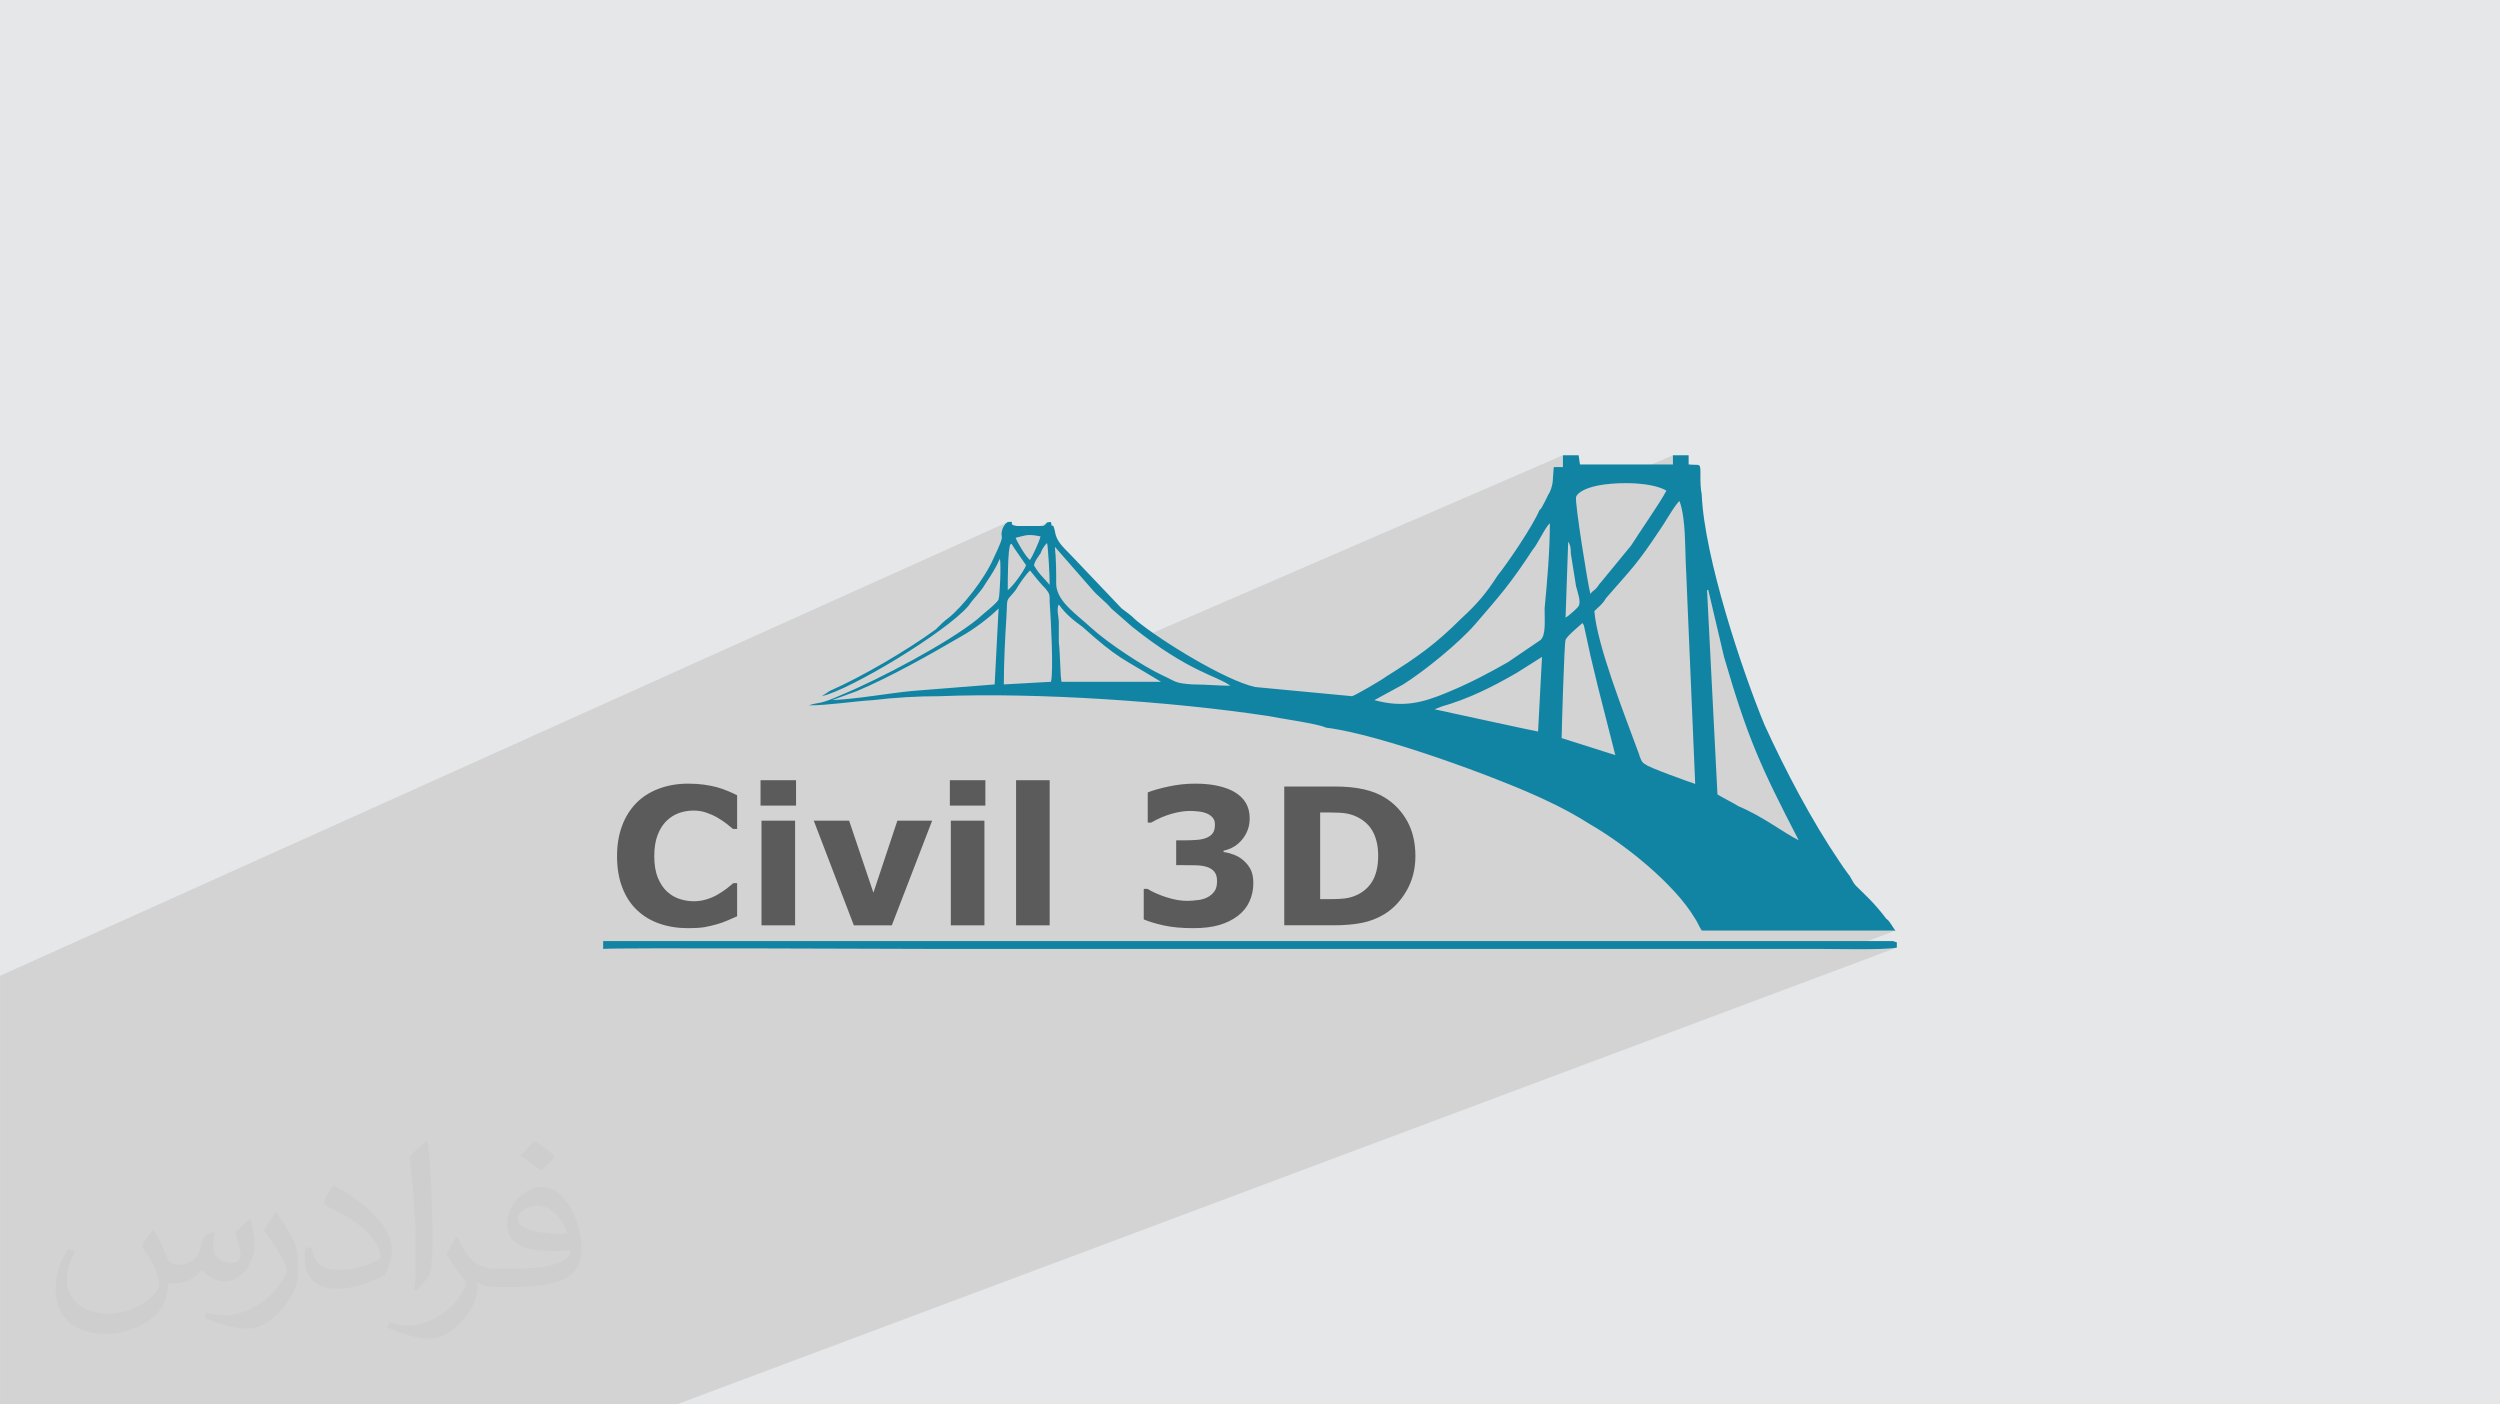 <?xml version="1.0" encoding="UTF-8"?>
<!DOCTYPE svg PUBLIC "-//W3C//DTD SVG 1.1//EN" "http://www.w3.org/Graphics/SVG/1.1/DTD/svg11.dtd">
<!-- Creator: CorelDRAW 2020 (64-Bit) -->
<svg xmlns="http://www.w3.org/2000/svg" xml:space="preserve" width="94.192mm" height="52.917mm" version="1.1" style="shape-rendering:geometricPrecision; text-rendering:geometricPrecision; image-rendering:optimizeQuality; fill-rule:evenodd; clip-rule:evenodd" viewBox="0 0 9404.92 5283.66" xmlns:xlink="http://www.w3.org/1999/xlink" xmlns:xodm="http://www.corel.com/coreldraw/odm/2003">
 <defs>
  <style type="text/css">
   <![CDATA[
    .fil3 {fill:#1284A3}
    .fil4 {fill:#1284A3}
    .fil0 {fill:#E6E7E8}
    .fil5 {fill:#5B5B5B;fill-rule:nonzero}
    .fil2 {fill:#373435;fill-opacity:0.031}
    .fil1 {fill:#2B2A29;fill-opacity:0.102}
   ]]>
  </style>
 </defs>
 <g id="Layer_x0020_1">
  <polygon class="fil0" points="-0,0 9404.92,0 9404.92,5283.66 -0,5283.66 "/>
  <path class="fil1" d="M6421.61 2215.13l0 0 0.01 1.63 0.07 1.22 0.18 0.88 0.36 0.58 0.58 0.36 0.88 0.18 1.22 0.07 1.63 0.01 59.11 251.22 8.2 28.07 8 26.98 7.81 25.95 7.66 25 7.52 24.12 7.42 23.29 7.32 22.54 7.27 21.86 7.23 21.23 7.22 20.68 7.24 20.19 7.27 19.78 7.33 19.41 7.41 19.13 7.53 18.91 7.66 18.76 7.82 18.67 8.01 18.65 8.21 18.69 8.44 18.81 8.71 18.99 8.98 19.24 9.28 19.55 9.62 19.94 9.96 20.38 10.34 20.9 10.74 21.47 11.17 22.13 11.62 22.84 12.1 23.62 12.6 24.46 13.12 25.38 -475.32 184.31 9.36 10.1 11.29 12.66 10.86 12.69 10.41 12.7 9.93 12.69 9.43 12.67 8.88 12.63 8.31 12.58 7.7 12.51 3.48 5.54 3.14 5.54 2.91 5.54 2.8 5.54 2.79 5.54 2.91 5.54 3.14 5.54 3.48 5.54 729.04 0 -186.15 69.99 1.25 0.01 23.37 0.14 23.59 0.06 23.36 -0.07 22.68 -0.2 21.57 -0.38 19.98 -0.59 17.96 -0.81 15.5 -1.07 12.59 -1.37 9.22 -1.68 -4591.06 1718.84 -155.58 0 -99.6 0 -544.96 0 -123.81 0 -328.88 0 -731.73 0 -66.63 0 -7.98 0 -173.45 0 -10.44 0 -2.78 0 -75.98 0 -87.05 0 -39.36 0 -89.24 0 -7.32 0 0 -69.47 0 -1.64 0 -11.15 0 -51.27 0 -26.83 0 -8.58 0 -2.54 0 -1.15 0 -11.57 0 -6.45 0 -7.93 0 -2.01 0 -2.09 0 -16.23 0 -13.31 0 -4.79 0 -31.46 0 -12.5 0 -0.6 0 -19.89 0 -24.96 0 -1.53 0 -4.34 0 -14.83 0 -0.1 0 -19.21 0 -9.09 0 -5.84 0 -0.28 0 -13.3 0 -1.34 0 -1.76 0 -1.7 0 -0.54 0 -5.85 0 -1.01 0 -4.04 0 -8.07 0 -16.49 0 -16.35 0 -10.11 0 -1.35 0 -1.78 0 -3.69 0 -26.84 0 -4.5 0 -1.32 0 -20.22 0 -14.17 0 -7.75 0 -5.4 0 -0.63 0 -3.69 0 -0.15 0 -5.48 0 -8.27 0 -20.82 0 -0.52 0 -9.88 0 -40.28 0 -5.02 0 -21.25 0 -2.4 0 -8.36 0 -7.91 0 -1.6 0 -14.66 0 -20.19 0 -7.08 0 -1.04 0 -8.12 0 -2.83 0 -2.05 0 -8.67 0 -11.08 0 -7.33 0 -0.05 0 -1.94 0 -0.68 0 -6.61 0 -8.7 0 -36.46 0 -2.27 0 -11.51 0 -8.67 0 -5.21 0 -23.86 0 -7.16 0 -1.77 0 -0.36 0 -1.7 0 -40.58 0 -12.13 0 -23.31 0 -0.66 0 -7.33 0 -6.15 0 -12.09 0 -12.7 0 -8.65 0 -6.17 0 -10.24 0 -12.94 0 -37.08 0 -7.16 0 -20.63 0 -9.34 0 -0.36 0 -10.94 0 -24.14 0 -6.1 0 -13.17 0 -42.92 0 -18.89 0 -28.47 0 -4.41 0 -3.21 0 -0.16 0 -6.13 0 -3.77 0 -4.71 0 -9.25 0 -6.95 0 -4.75 0 -6.1 0 -22.82 0 -0.09 0 -4.03 0 -3.34 0 -19.94 0 -7.74 0 -12.63 0 -4.64 0 -32.97 0 -23.58 0 -11.76 0 -6.77 0 -25.03 0 -18.06 0 -9.91 0 -3.73 0 -0.22 0 -18.17 0 -0.22 0 -0.38 0 -0.23 0 -0.45 0 -11.91 0 -1.85 0 -3.67 0 -47.21 0 -14.18 3791.16 -1707.19 -3.47 2.07 -3.07 2.48 -2.73 2.82 -2.43 3.11 -2.21 3.34 -2.03 3.5 -1.92 3.63 -1.86 3.68 -2.23 8.15 -1.28 6.21 -0.52 4.68 0.02 3.5 0.37 2.74 0.52 2.34 0.46 2.33 0.19 2.69 -0.26 3.44 -0.93 4.57 -1.8 6.08 -2.87 7.99 -0.73 1.81 176.33 -79.08 -1.65 1.62 -1.42 2.08 -2.05 2.54 -3.55 3.01 -5.91 3.46 -93.91 42.11 5.19 -1.22 11.67 -2.87 9.71 -2.18 8.84 -1.37 9.08 -0.44 5.11 0.29 79.41 -35.57 -1.3 0.83 -77.62 34.77 4.8 0.28 12.82 1.75 16.35 3.03 -2.71 8.86 -4.14 11.23 -5.18 12.72 -4.42 10.15 41.09 -18.34 0.92 5.45 0.92 6.98 0.9 8.31 0.54 5.75 26.28 -11.71 137.92 157.63 9.24 10.44 9.24 9.42 9.24 8.72 9.24 8.37 9.24 8.37 9.24 8.72 9.24 9.42 9.24 10.44 78.82 68.97 19.97 15.7 19.3 14.77 7.52 5.61 1573.84 -681.37 0 44.33 -35.94 15.52 -0.86 12.96 -0.64 11.52 -0.75 10.49 -1.21 10.02 -2.03 10.13 -3.18 10.83 -4.67 12.1 -4.11 7 -4.81 9.32 -5.27 10.7 -5.5 11.16 -5.5 10.69 -5.27 9.32 -2.41 3.5 167.82 -71.96 10 -3.97 9.42 -3.17 8.21 -2.3 14.63 -3.46 16.02 -2.98 13.45 -1.93 256.38 -109.85 0 34.48 -165.22 70.65 8.21 0.15 19.5 1.02 19.11 1.67 18.48 2.36 17.64 3.05 16.57 3.77 15.28 4.51 13.77 5.27 12.03 6.07 -4.47 8.39 -5.89 10.2 -7.12 11.76 -8.15 13.06 -8.99 14.1 -9.64 14.88 -6.03 9.22 99.54 -42.2 4.28 13.32 3.64 14.05 3.07 14.7 2.56 15.27 2.09 15.77 1.68 16.17 1.34 16.51 1.05 16.75 0.82 16.93 0.65 17.01 0.53 17.04 0.47 16.97 0.47 16.82 0.53 16.6 0.65 16.31 0.82 15.92 4.47 104.71 74.34 -30.82zm0 0l0 0 0 0z"/>
  <path class="fil2" d="M578.49 4627.69c17.95,27.21 29.6,53.36 40.96,82.43 8.45,16.91 12.93,48.09 52.57,48.09 11.61,0 28.28,-3.42 43.06,-11.61 16.63,-8.73 29.32,-21.94 35.94,-42l15.85 -53.36 38.57 -19.02 2.64 2.64c-5.27,20.09 -6.59,39.36 -6.59,54.43 0,44.63 38.57,61.56 69.22,61.56 17.95,0 34.09,-8.73 34.09,-25.11 0,-21.13 -8.98,-57.06 -20.62,-89.29 17.95,-17.95 35.94,-35.94 56.53,-50.47l3.17 1.6c8.98,38.04 14,75.56 14,100.66 0,24.57 -10.83,51.79 -19.81,69.49 -18.49,34.87 -51.25,62.62 -90.87,62.62 -30.1,0 -63.65,-15.07 -86.66,-43.06l-1.32 0c-21.66,26.96 -55.22,51.25 -108.86,51.25l-16.63 0c-2.64,35.41 -10.29,60.49 -21.94,82.95 -31.95,62.34 -126.81,106.47 -216.1,106.47 -124.17,0 -186.51,-71.59 -186.51,-166.96 0,-58.91 19.27,-113.6 48.88,-152.42l24.29 10.04c-18.49,35.41 -30.91,68.68 -30.91,101.45 0,89.29 72.66,131.83 156.4,131.83 77.68,0 173.83,-49.41 191.28,-106.72 -6.59,-62.62 -30.1,-91.93 -66.04,-148.99 10.83,-19.02 24.83,-38.04 42.28,-58.38l3.17 0 0 0 0 0 -0.02 -0.09zm1432.13 -336.04c26.15,16.39 51.79,35.66 76.87,57.85 -14,19.81 -31.45,37.79 -53.11,53.64 -25.11,-20.34 -50.19,-37.79 -75.84,-56.27 17.42,-19.55 34.62,-38.29 52.04,-55.22l0 0 0 0 0 0 0 0 0 0 0.03 0zm13.47 244.11c-42.28,0 -76.87,27.75 -76.87,48.34 0,44.13 84.53,57.85 185.72,57.31 -12.68,-51.79 -57.06,-105.68 -108.86,-105.68l0.01 0.03zm-94.86 236.19c54.96,0 103.04,-1.6 139.74,-10.83 40.96,-10.29 75.56,-30.91 75.56,-45.17 0,-3.7 0,-8.19 -1.32,-11.89 -22.98,2.11 -49.41,2.11 -72.38,2.11 -74.49,0 -131.55,-16.91 -154.02,-58.66 -5.55,-11.61 -9.51,-24.57 -9.51,-39.36 0,-40.43 17.42,-79.79 48.09,-107 25.61,-22.45 53.89,-36.44 82.67,-36.44 52.04,0 93.51,41.75 122.57,107.54 15.85,35.94 26.68,77.4 26.68,129.72 0,34.87 -9.51,64.19 -31.17,85.85 -40.43,39.11 -114.92,53.89 -229.04,53.89l-51.79 0 0 0 -13.47 0c-28.28,0 -48.62,-5.02 -64.72,-17.42l-2.64 0c0.79,6.59 1.32,12.93 1.32,19.02 0,25.61 -8.45,58.38 -25.61,84.53 -50.72,75.3 -105.68,108.04 -153.24,108.04 -48.09,0 -107,-18.49 -160.11,-42.54l9.51 -18.49c17.17,7.13 40.96,11.89 73.7,11.89 85.85,0 198.66,-82.43 212.66,-163 -3.17,-6.59 -8.98,-15.32 -17.17,-24.57 -25.11,-29.85 -40.96,-54.68 -55.75,-80.83 12.68,-25.11 24.29,-45.17 35.13,-63.4l4.49 -0.53c36.72,74.77 69.99,117.55 144.23,117.55l11.61 0 0 0 53.89 0 0 0 0 0 0 0 0 0 0 0 0.09 0.01zm-371.98 79c6.34,-34.34 6.87,-72.91 6.87,-108.86l0 -53.36c0,-99.6 -12.68,-244.36 -22.98,-338.68 17.95,-19.27 43.06,-42 62.87,-57.31l5.81 1.6c13.47,118.62 16.63,256 16.63,383.06 0,33.3 -1.32,65.79 -4.49,89.55 -1.85,30.1 -19.27,52.83 -56.53,87.7l-8.19 -3.7zm-382.8 -157.19c1.85,46.77 24.83,83.49 105.15,83.49 49.93,0 92.19,-12.93 138.96,-35.13 8.45,-3.7 12.93,-8.73 12.93,-12.93 0,-29.32 -22.45,-68.15 -60.23,-103.55 -36.72,-33.3 -85.34,-62.62 -130.76,-82.18 -15.6,-6.59 -20.62,-13.47 -20.62,-20.09 0,-13.47 17.95,-41.75 32.77,-62.09l5.02 -0.53c52.04,27.21 110.17,67.64 153.24,112.53 39.11,41.47 63.4,83.49 63.4,129.19 0,33.81 -10.29,65.51 -26.96,95.11 -57.06,28.79 -117.83,50.72 -178.06,50.72 -73.17,0 -123.1,-34.34 -123.1,-114.92 0,-8.73 0,-22.19 3.17,-39.64l25.11 0 0 0 0 0 0 0 0 0 0 0 -0.02 0zm-132.37 -132.9l45.45 73.45c16.63,27.21 32.23,56.81 32.23,103.55l0 59.7c0,48.34 -30.91,100.13 -80.83,151.38 -39.11,34.62 -73.7,49.41 -105.68,49.41 -47.55,0 -101.98,-14.79 -164.85,-41.75l7.13 -18.49c19.81,5.27 42.79,9.77 71.06,9.77 90.36,-0.53 182.8,-66.57 225.08,-147.15 5.02,-9.26 6.87,-17.95 6.87,-24.04 0,-9.26 -5.02,-19.55 -8.98,-28.79 -22.98,-43.31 -48.62,-82.95 -76.87,-119.68 14.79,-23.25 29.6,-45.7 45.7,-67.9l3.7 0.53 0 0 0 0 0 0 0 0 0 0 -0.02 0.01z"/>
  <g id="_2356463000336">
   <path class="fil3" d="M5874.83 2776.68c0,-19.7 9.86,-359.59 14.78,-369.44 4.93,-14.78 54.19,-54.19 64.04,-64.03 0,4.92 0,0 4.92,9.85l24.63 113.3c9.86,39.41 19.7,83.74 29.56,123.14l64.03 251.23 -201.96 -64.04zm-2098.44 -201.96c0,-83.73 4.93,-177.33 9.86,-256.14 4.92,-78.81 -4.92,-49.26 34.48,-98.52 14.78,-24.62 34.49,-54.18 54.19,-73.89 19.71,24.63 39.41,49.27 59.11,68.97 14.78,19.7 14.78,19.7 14.78,49.26 4.93,68.97 14.78,261.07 4.93,300.49l-177.34 9.85zm2009.78 177.34c-4.92,0 -389.14,-83.74 -389.14,-83.74l24.62 -9.86c103.44,-29.56 192.12,-73.89 285.71,-128.08l93.59 -59.11 -14.78 280.78zm-2561.47 -152.71c128.07,-54.19 275.84,-137.92 394.07,-206.89 44.33,-24.63 103.44,-68.97 137.92,-103.44l-14.78 285.7 -310.33 24.63c-98.52,9.86 -201.96,29.56 -300.49,34.48l93.6 -34.48zm2773.29 -300.48c19.7,-19.71 29.56,-24.63 44.33,-49.27 98.52,-113.29 113.3,-123.14 201.96,-256.14 14.78,-19.7 59.11,-98.52 73.89,-108.37 24.63,68.96 19.7,172.4 24.63,256.14l34.48 807.85c-14.78,-4.92 -182.26,-64.03 -187.19,-73.89 -14.78,-4.92 -19.7,-24.63 -24.63,-39.41 -54.18,-147.78 -157.62,-408.85 -167.48,-536.92zm-1926.03 59.11c137.92,123.14 142.85,113.29 295.55,206.89l-374.37 0c-4.92,-29.56 -4.92,-113.3 -9.85,-147.78 0,-24.63 0,-54.19 0,-78.82 0,-14.78 -9.86,-49.26 0,-64.03 24.62,34.48 54.18,59.11 88.67,83.74zm2349.66 -142.85c0,0 0,0 0,0 0,4.92 0,4.92 4.92,4.92l59.11 251.22c88.67,305.41 137.93,413.78 280.78,689.63 -59.11,-29.56 -133,-88.67 -226.6,-128.07 -14.78,-9.86 -64.03,-34.49 -78.81,-44.33l-39.41 -773.37zm-522.15 -177.33c9.86,14.78 9.86,29.56 9.86,44.33l19.7 123.14c4.93,19.71 19.71,59.11 9.86,73.89 0,4.93 -39.41,39.41 -49.27,44.33l9.86 -285.7zm-2009.78 88.67c4.93,-19.7 14.78,-29.56 24.63,-44.33 4.92,-14.78 14.78,-29.56 24.63,-39.41 4.92,24.63 9.85,123.15 9.85,157.63 -24.62,-29.56 -39.4,-39.41 -59.11,-73.89zm-88.67 -78.81c4.92,0 0,-9.86 14.78,14.78l44.33 64.03c-9.86,24.63 -49.26,78.81 -68.97,93.59 0,-34.48 0,-152.7 9.86,-172.4zm167.49 9.85l137.92 157.63c24.63,29.56 49.26,44.33 73.89,73.89l78.82 68.97c216.73,172.4 315.25,182.25 369.44,221.66 -44.33,0 -93.6,-4.93 -142.85,-4.93 -68.97,-4.92 -59.11,-9.85 -113.3,-34.48 -73.89,-34.48 -206.89,-123.14 -266,-177.33 -59.11,-54.19 -128.08,-98.52 -133,-162.55 0,-49.26 0,-93.59 -4.92,-142.85zm1310.3 517.22c78.81,-49.26 211.81,-157.62 270.92,-226.59 93.6,-108.37 133,-152.7 216.74,-280.77 14.78,-14.78 49.26,-88.67 64.03,-98.52 0,103.44 -9.85,216.74 -19.7,320.19 0,49.26 4.92,98.52 -14.78,118.22l-123.14 83.74c-68.97,39.4 -142.85,78.81 -226.6,113.29 -93.59,39.41 -167.48,59.11 -275.85,29.56l108.38 -59.11zm-1458.08 -551.69c44.34,-9.86 44.34,-14.78 93.6,-4.92 -4.92,19.7 -29.56,73.89 -39.41,88.67 -14.78,-9.86 -49.26,-68.97 -54.19,-83.74zm2162.49 211.81c-9.86,-34.48 -59.11,-344.81 -54.19,-364.51 4.93,-19.71 44.33,-34.49 64.04,-39.41 73.89,-19.71 216.73,-19.71 275.85,14.78 -19.71,39.41 -108.38,167.48 -133.01,206.89l-113.29 137.92c-9.86,9.86 -9.86,14.78 -19.71,24.63 -9.85,9.86 -14.78,9.86 -19.7,19.7zm-192.11 -315.25c-24.63,59.11 -118.22,197.03 -157.63,246.3 -44.33,68.96 -78.82,108.37 -137.93,162.55 -93.59,93.59 -162.55,142.84 -280.77,216.73 -19.7,14.78 -113.3,68.97 -128.08,73.89l-364.52 -34.48c-113.29,-24.63 -359.59,-177.33 -448.25,-251.22 -19.71,-19.7 -34.49,-29.56 -54.19,-44.33l-192.11 -201.96c-34.49,-34.48 -54.19,-54.18 -59.11,-88.67 -9.86,-44.33 -9.86,0 -14.78,-34.48 -24.63,0 -9.86,4.92 -29.56,14.78l-98.52 0c-39.41,-4.92 0,-19.7 -34.49,-14.78 -9.85,4.92 -14.78,14.78 -19.7,24.63 -14.78,49.26 19.7,0 -34.48,113.29 -34.49,78.82 -118.22,182.26 -167.49,221.66 -19.7,14.78 -29.56,24.63 -49.26,44.33 -108.38,78.82 -275.85,177.33 -399.01,231.52l-29.56 19.7c108.38,-24.62 467.97,-241.36 551.7,-339.89 19.71,-29.56 44.33,-49.26 64.04,-83.73 19.7,-29.56 39.4,-59.11 54.18,-93.6 4.93,19.71 0,137.93 -4.92,152.71 -4.92,14.78 -64.03,59.11 -78.81,73.89 -108.38,88.67 -369.45,226.59 -512.3,285.7 -88.67,39.41 -78.81,24.63 -123.14,39.41 73.89,0 162.55,-14.78 241.37,-19.71 83.73,-9.85 167.48,-14.78 251.22,-14.78 364.52,-14.78 871.89,19.71 1231.48,73.89 49.27,9.86 192.12,29.57 221.67,44.34 201.95,24.62 645.29,187.18 822.62,270.92 64.03,29.56 118.22,59.11 172.41,93.59 128.08,73.89 315.26,221.66 394.07,354.66 9.86,14.78 14.78,29.56 24.63,44.33l729.04 0c-9.86,-9.85 -19.71,-34.48 -34.49,-44.33 -49.26,-64.03 -73.89,-83.73 -113.29,-123.14 -14.78,-14.78 -19.71,-34.48 -29.56,-44.33 -14.78,-19.7 -24.63,-34.48 -34.49,-49.26 -103.44,-152.71 -201.96,-339.89 -280.77,-512.29 -83.74,-201.96 -226.6,-630.52 -236.44,-866.96 -4.93,-24.63 -4.93,-49.27 -4.93,-73.89 0,-49.27 0,-34.49 -44.33,-39.41l0 -34.48 -59.11 0 0 34.48 -349.74 0 -4.92 -34.48 -59.11 0 0 44.33 -34.49 0c-4.92,44.33 0,59.11 -14.78,93.59 -9.85,14.78 -29.56,64.04 -39.4,68.97z"/>
   <path class="fil4" d="M2269.05 3569.75c39.41,-4.92 1142.81,0 1216.7,0 1118.19,0 2231.45,0 3349.63,0 59.11,0 261.07,4.93 300.49,-4.92l0 -19.71 -14.78 -4.92 -4852.03 0 0 9.86 0 19.7z"/>
   <path class="fil5" d="M2588.1 3491.75c-38.9,0 -74.7,-5.75 -107.62,-17.24 -32.92,-11.48 -61.17,-28.61 -84.74,-51.35 -23.7,-22.63 -42.02,-50.99 -54.95,-84.98 -13.05,-34 -19.51,-73.26 -19.51,-117.78 0,-41.42 6.22,-79.01 18.55,-112.77 12.45,-33.75 30.52,-62.72 54.1,-86.78 22.76,-23.22 50.88,-41.18 84.4,-53.74 33.63,-12.69 70.26,-19.04 110.12,-19.04 21.91,0 41.77,1.2 59.49,3.71 17.59,2.39 33.99,5.63 48.96,9.58 15.68,4.54 29.8,9.46 42.62,14.97 12.81,5.5 23.94,10.53 33.51,15.32l0 126.65 -15.44 0c-6.58,-5.63 -14.85,-12.21 -24.78,-19.88 -9.93,-7.66 -21.19,-15.2 -33.87,-22.62 -12.81,-7.42 -26.81,-13.65 -41.78,-18.8 -14.97,-5.14 -31,-7.66 -48,-7.66 -19.03,0 -36.99,3 -54.11,8.99 -17.12,5.86 -32.92,15.8 -47.41,29.56 -13.76,13.41 -25.01,31.01 -33.51,52.91 -8.51,22.03 -12.81,48.73 -12.81,79.96 0,32.8 4.67,60.09 13.89,82.12 9.22,21.91 20.83,39.27 34.95,51.83 14.25,12.93 30.17,22.03 47.65,27.53 17.59,5.51 34.95,8.27 51.95,8.27 16.4,0 32.67,-2.4 48.72,-7.31 15.92,-4.78 30.76,-11.36 44.4,-19.75 11.37,-6.7 22.03,-13.77 31.84,-21.43 9.82,-7.66 17.96,-14.24 24.3,-19.75l14 0 0 124.73c-13.04,5.75 -25.61,11.25 -37.58,16.4 -11.85,5.15 -24.41,9.59 -37.58,13.29 -16.99,4.91 -33.04,8.62 -48,11.25 -14.97,2.52 -35.56,3.83 -61.77,3.83zm403.03 -10.77l-126.4 0 0 -393.57 126.4 0 0 393.57zm3.59 -450.32l-133.59 0 0 -95.52 133.59 0 0 95.52zm511.96 56.74l-151.66 393.57 -142.92 0 -150.71 -393.57 132.99 0 91.33 270.88 90.14 -270.88 130.83 0zm196.67 393.57l-126.41 0 0 -393.57 126.41 0 0 393.57zm3.58 -450.32l-133.59 0 0 -95.52 133.59 0 0 95.52zm241.92 450.32l-126.41 0 0 -545.83 126.41 0 0 545.83zm728.5 -244.55c11.49,9.82 20.59,21.31 27.42,34.35 6.82,13.05 10.17,30.41 10.17,52.19 0,24.54 -4.91,47.41 -14.61,68.6 -9.7,21.3 -24.53,39.5 -44.65,54.7 -19.62,14.73 -42.73,25.97 -69.3,33.76 -26.58,7.78 -58.78,11.73 -96.72,11.73 -43.21,0 -80.32,-3.35 -111.32,-10.17 -31,-6.83 -56.25,-14.49 -75.66,-22.87l0 -114.91 13.65 0c20.23,12.2 44.29,22.86 72.3,31.83 27.89,8.98 53.51,13.41 76.72,13.41 13.53,0 28.38,-1.08 44.29,-3.35 15.92,-2.15 29.33,-7.06 40.34,-14.48 8.74,-5.87 15.57,-12.93 20.71,-21.19 5.15,-8.26 7.78,-20.23 7.78,-35.8 0,-15.2 -3.46,-26.93 -10.53,-35.19 -7.06,-8.27 -16.28,-14.13 -27.77,-17.72 -11.49,-3.7 -25.38,-5.74 -41.54,-6.1 -16.17,-0.36 -31.12,-0.48 -45.01,-0.48l-28.85 0 0 -93.37 30.04 0c18.32,0 34.6,-0.6 48.73,-1.8 14.12,-1.08 26.09,-3.82 36.03,-8.02 10.29,-4.42 18.07,-10.29 23.21,-17.59 5.15,-7.3 7.79,-18.07 7.79,-32.2 0,-10.53 -2.76,-18.91 -8.14,-25.37 -5.39,-6.35 -12.21,-11.37 -20.35,-15.21 -9.22,-4.19 -19.99,-6.94 -32.44,-8.38 -12.45,-1.32 -23.11,-2.04 -32.08,-2.04 -22.03,0 -45.97,3.71 -71.82,11.25 -25.73,7.54 -50.75,18.43 -74.94,32.56l-13.04 0 0 -113.48c19.15,-7.78 45.24,-15.21 78.28,-22.26 32.92,-7.19 66.43,-10.78 100.31,-10.78 33.04,0 61.89,2.88 86.67,8.62 24.78,5.75 45.24,13.41 61.41,22.99 19.15,11.49 33.51,25.37 42.86,41.78 9.34,16.29 14,35.55 14,57.46 0,29.09 -8.98,54.94 -27.06,77.8 -17.95,22.75 -41.77,37.34 -71.21,43.56l0 5.03c11.97,1.56 24.53,4.79 37.94,9.7 13.29,4.9 25.49,12.09 36.38,21.43zm647.35 -16.04c0,48.71 -11.13,92.16 -33.28,130.7 -22.27,38.43 -50.27,67.88 -84.14,88.47 -25.5,15.44 -53.51,26.21 -83.91,32.32 -30.4,6.1 -66.32,9.1 -107.98,9.1l-184.09 0 0 -522.13 189.36 0c42.49,0 79.24,3.58 110.12,10.64 30.88,7.18 56.86,17.23 77.8,30.4 36.04,21.91 64.4,51.59 85.11,88.82 20.71,37.35 31,81.28 31,131.68zm-140.05 -1.2c0,-34.24 -6.22,-63.56 -18.67,-87.99 -12.45,-24.42 -32.08,-43.44 -59.14,-57.21 -13.64,-6.71 -27.65,-11.37 -42.02,-13.77 -14.24,-2.51 -35.79,-3.7 -64.63,-3.7l-33.88 0 0 326.06 33.88 0c31.84,0 55.18,-1.44 70.02,-4.42 14.96,-2.88 29.45,-8.14 43.69,-15.93 24.29,-13.88 42.26,-32.67 53.63,-56.14 11.36,-23.34 17.11,-52.43 17.11,-86.9z"/>
  </g>
 </g>
</svg>